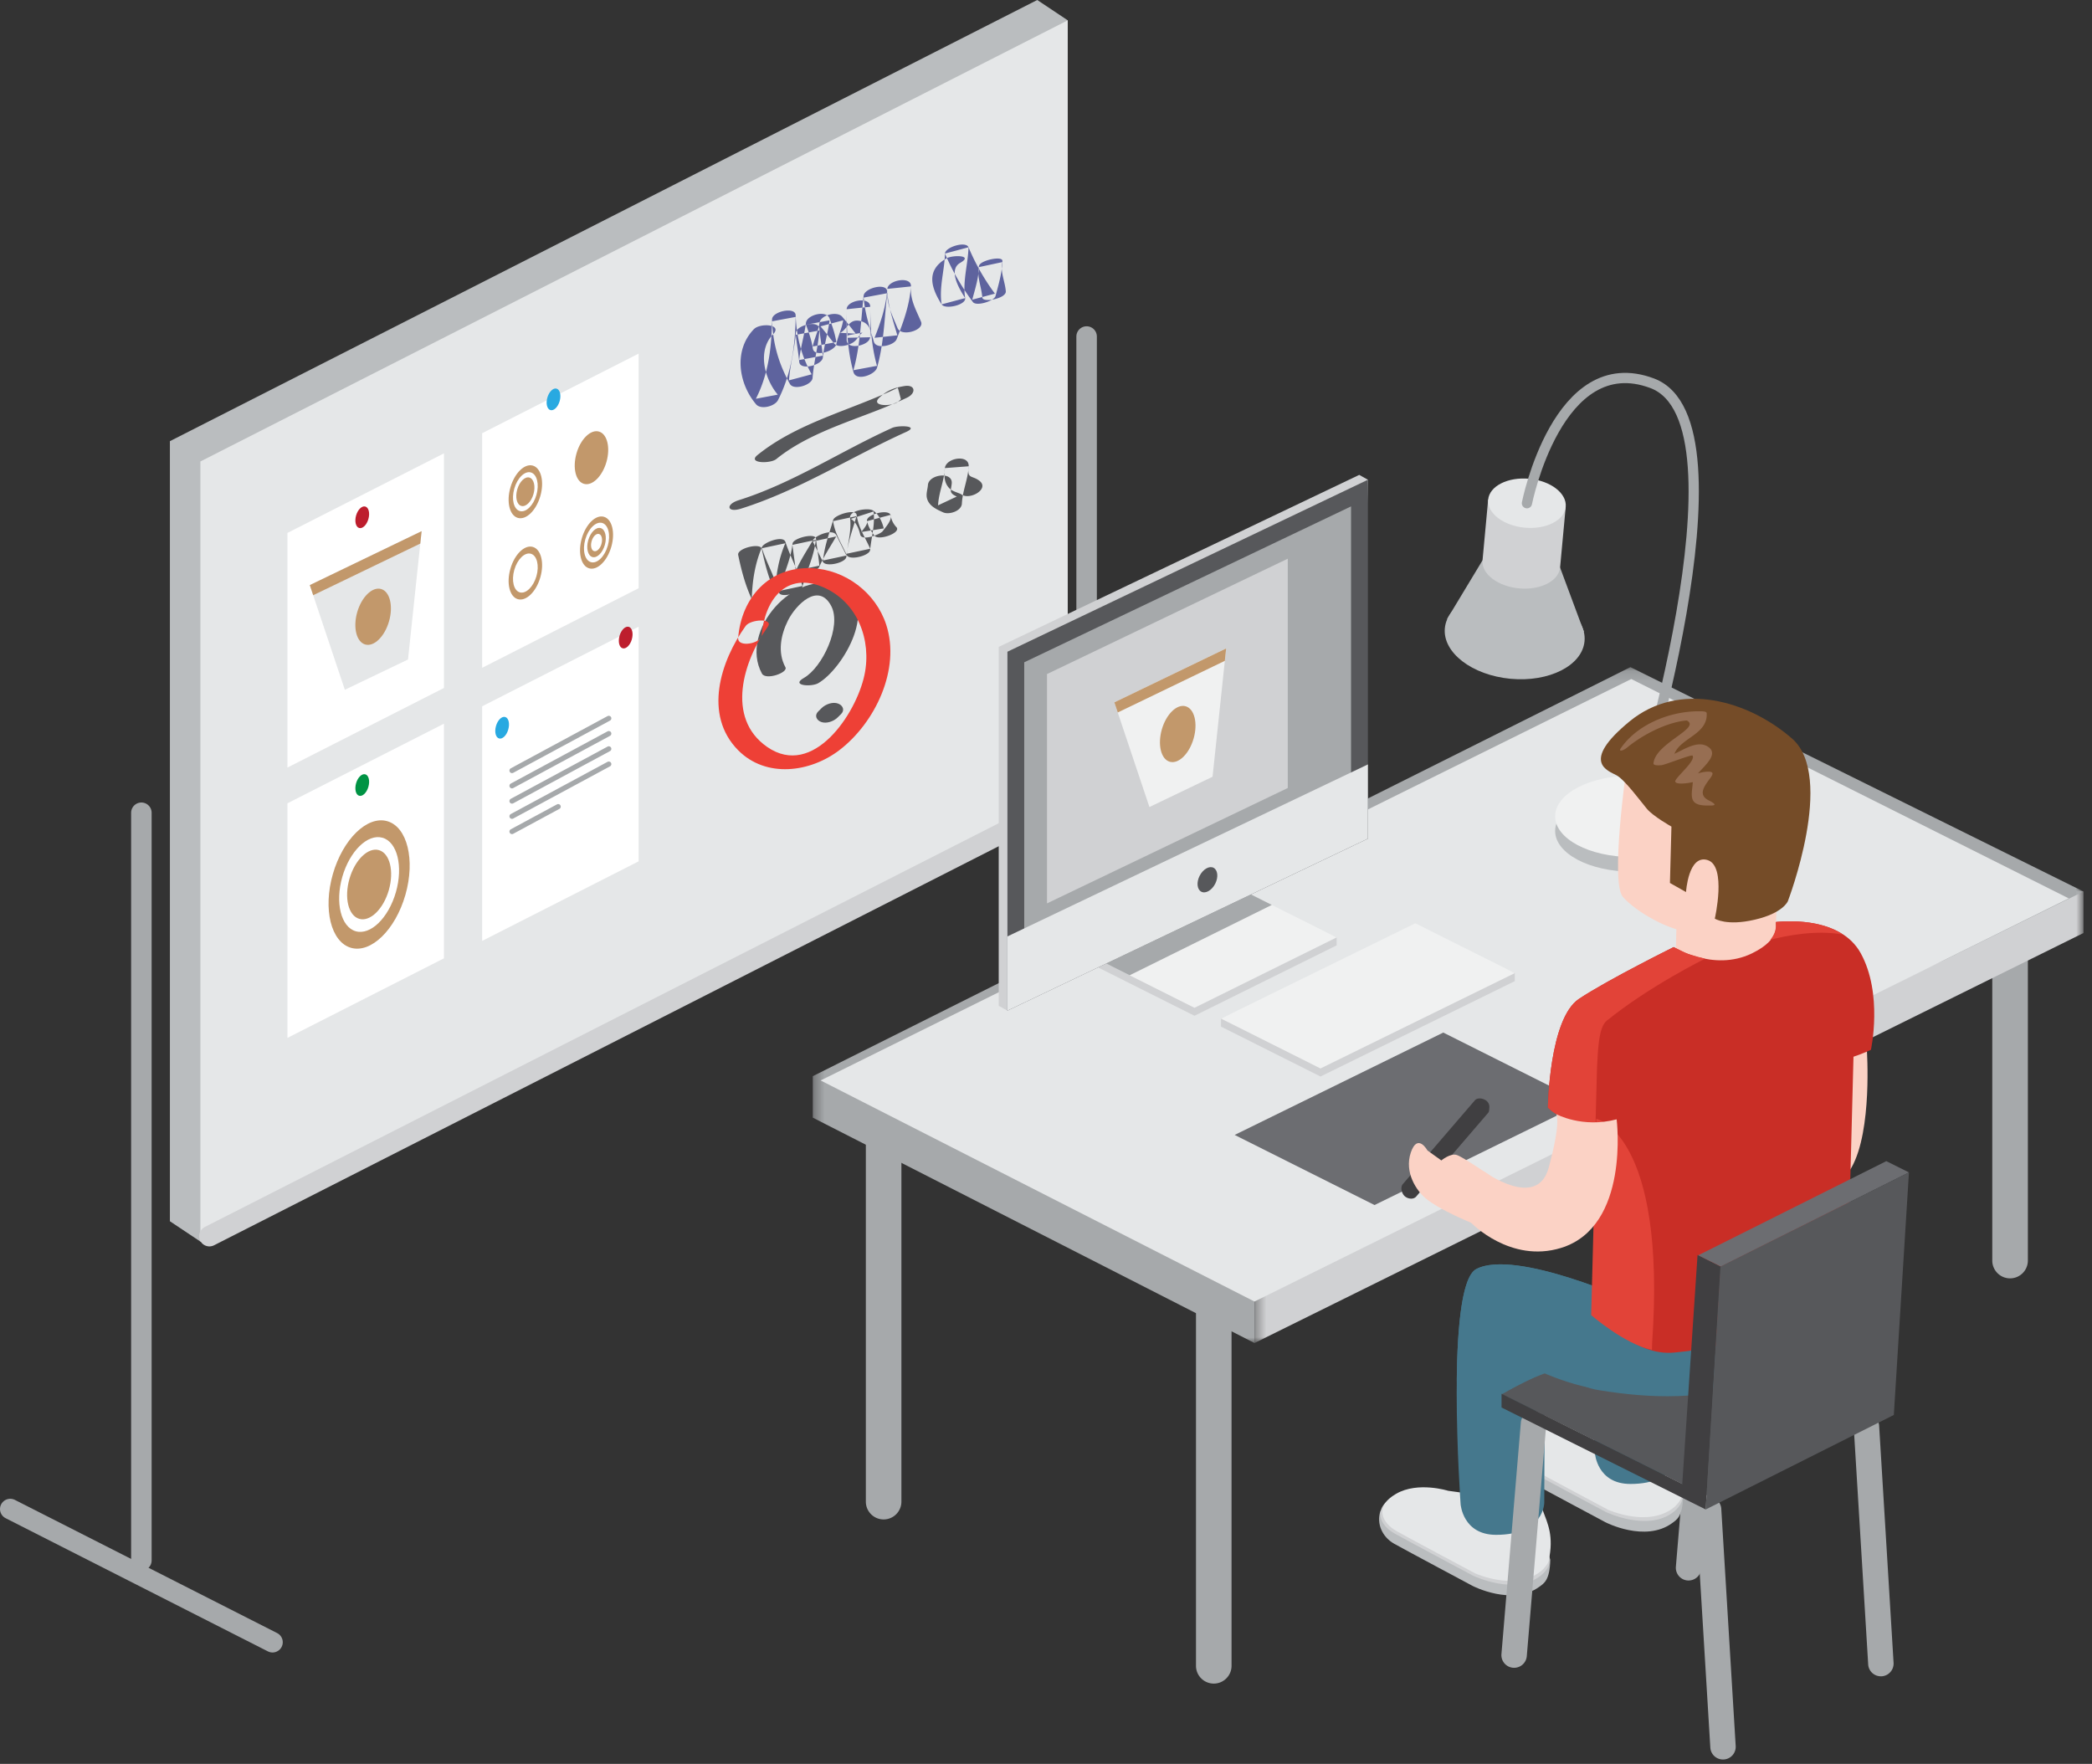 <svg width="204" height="172" xmlns="http://www.w3.org/2000/svg" xmlns:xlink="http://www.w3.org/1999/xlink"><rect width="100%" height="100%" fill="#333333" stroke="none"/><defs><path id="a" d="M81.19 45.073V.067H.354v45.006z"/><path id="c" d="M124.26 66.032V.124H.35v65.908z"/></defs><g fill="none" fill-rule="evenodd"><path d="M26.574 160.138L1 147.151" stroke="#A6A9AB" stroke-width="2" stroke-linecap="round"/><path fill="#BABDBF" d="M101.147 0l-84.58 43.02v76.067l2.975 1.984 81.605-44.994 2.975-74.094z"/><path d="M118.748 113.699l-25.574-12.987m12.786 5.013V32.816" stroke="#A6A9AB" stroke-width="2" stroke-linecap="round"/><path fill="#E5E7E8" d="M19.541 45l84.58-43.017v76.075l-84.58 43.01z"/><path d="M13.787 152.163V79.254" stroke="#A6A9AB" stroke-width="2" stroke-linecap="round"/><path d="M106.92 76.55l-86.5 43.99" stroke="#D0D1D3" stroke-width="2" stroke-linecap="round"/><path fill="#FFF" d="M28.029 51.969l15.262-7.761v22.878l-15.262 7.762zm0 26.364L43.29 70.57v22.88l-15.262 7.76zm18.988-9.461l15.257-7.76v22.88L47.017 91.75zm0-26.629l15.257-7.761V57.36l-15.257 7.76z"/><path fill="#E5E7E8" d="M30.21 57.055l3.417 10.207 6.16-2.953 1.326-12.513z"/><path fill="#C2986B" d="M40.983 53.006l.13-1.209-10.902 5.257.33.988zm-3.046 7.577c.429-1.493.08-2.903-.774-3.147-.858-.244-1.897.768-2.33 2.26-.424 1.496-.077 2.904.781 3.15.857.244 1.896-.77 2.323-2.263"/><path d="M35.923 50.612c.166-.579.034-1.124-.3-1.218-.33-.095-.734.296-.9.874-.161.578-.03 1.123.301 1.218.335.095.733-.296.9-.874" fill="#BD1D2D"/><path d="M49.563 71.133c.166-.576.033-1.121-.297-1.216-.334-.095-.733.296-.899.875-.166.578-.033 1.123.302 1.218.33.092.733-.299.894-.877" fill="#28A9E1"/><path d="M61.613 62.342c.164-.578.034-1.121-.296-1.218-.335-.093-.738.298-.904.874-.161.58-.03 1.126.301 1.218.33.095.736-.296.9-.874" fill="#BD1D2D"/><path d="M35.923 76.722c.166-.576.034-1.123-.3-1.216-.33-.095-.734.294-.9.872-.161.58-.03 1.126.301 1.218.335.095.733-.296.9-.874" fill="#009344"/><path d="M54.576 39.113c.164-.578.03-1.121-.301-1.216-.332-.095-.733.296-.9.875-.165.576-.033 1.123.302 1.218.332.092.733-.299.899-.877" fill="#28A9E1"/><path d="M39.533 87.26c.974-3.409.185-6.627-1.77-7.184-1.952-.56-4.327 1.751-5.306 5.162-.978 3.41-.185 6.626 1.772 7.187 1.95.557 4.329-1.756 5.304-5.166" fill="#C2986B"/><path d="M38.606 86.996c.723-2.519.138-4.894-1.307-5.306-1.44-.412-3.195 1.294-3.919 3.813-.718 2.52-.133 4.894 1.31 5.306 1.442.413 3.195-1.296 3.916-3.813" fill="#FFF"/><path d="M37.916 86.797c.529-1.85.097-3.595-.963-3.898-1.058-.304-2.349.95-2.878 2.803-.529 1.849-.102 3.593.959 3.896 1.06.306 2.35-.95 2.882-2.8M52.69 48.37c.404-1.41.076-2.737-.733-2.967-.801-.23-1.784.725-2.184 2.133-.406 1.405-.083 2.735.725 2.965.807.232 1.789-.723 2.192-2.13" fill="#C2986B"/><path d="M52.31 48.262c.294-1.04.055-2.022-.543-2.193-.595-.17-1.319.536-1.615 1.576-.297 1.038-.057 2.02.538 2.19.596.17 1.319-.535 1.62-1.573" fill="#FFF"/><path d="M52.69 56.296c.404-1.408.076-2.735-.733-2.965-.801-.232-1.784.723-2.184 2.13-.406 1.408-.083 2.738.725 2.967.807.23 1.789-.722 2.192-2.132" fill="#C2986B"/><path d="M52.31 56.187c.294-1.038.055-2.022-.543-2.19-.595-.17-1.319.533-1.615 1.574-.297 1.04-.057 2.021.538 2.192.596.168 1.319-.536 1.62-1.576" fill="#FFF"/><path d="M52.023 48.177c.218-.763.038-1.481-.398-1.61-.437-.122-.968.394-1.186 1.16-.219.763-.045 1.483.393 1.606.44.128.973-.39 1.191-1.156m7.589 5.141c.399-1.388.074-2.699-.719-2.924-.8-.23-1.765.713-2.16 2.102-.397 1.386-.077 2.7.72 2.924.795.228 1.763-.713 2.159-2.102" fill="#C2986B"/><path d="M59.267 53.22c.304-1.055.054-2.052-.543-2.225-.608-.173-1.345.542-1.649 1.597-.304 1.057-.052 2.055.55 2.225.603.176 1.343-.542 1.642-1.597" fill="#FFF"/><path d="M58.98 53.138c.223-.78.045-1.515-.406-1.643-.444-.128-.987.401-1.212 1.18-.223.78-.043 1.517.406 1.645.445.126.989-.403 1.212-1.182" fill="#C2986B"/><path d="M58.65 53.044c.133-.462.027-.898-.241-.974-.261-.076-.586.237-.717.7-.133.461-.026.897.24.973.266.076.586-.237.719-.699" fill="#FFF"/><path d="M59.137 45.048c.403-1.408.074-2.737-.73-2.965-.805-.232-1.789.723-2.19 2.128-.403 1.41-.078 2.74.73 2.97.807.23 1.785-.725 2.19-2.133" fill="#C2986B"/><path d="M49.927 75.141l9.438-5.093m-9.438 6.58l9.438-5.093m-9.438 6.58l9.438-5.093M49.927 79.6l9.438-5.092m-9.438 6.579l4.504-2.43" stroke="#A6A9AB" stroke-width=".5" stroke-linecap="round"/><path d="M73.516 32.097c-1.981 2.045-1.526 5.264.21 7.325.473.562 1.832.197 2.138-.402 1.307-2.562 1.682-5.262 1.724-8.115l-2.298.427c.092 2.24.657 4.159 1.739 6.11.365.656 2.163.108 2.21-.593.11-1.56.556-3.064.662-4.624l-2.296.427c.085.89.25 1.753.332 2.642.083.87 2.22.32 2.299-.426.13-1.24.503-2.403.66-3.633l-2.297.426c.28.79.538 1.486.66 2.313.137.922 2.153.266 2.298-.429.168-.81.538-1.488.662-2.31l-2.211.59c.47.538.878 1.097 1.321 1.654.34.422 1.13.244 1.533.08.75-.298.718-.722 1.247-1.13-.47.09-.944.178-1.416.268-.021.08-.04.16-.06.241.741-.016 1.486-.035 2.228-.052v-2.971c-.766.078-1.534.158-2.3.239.004 2.107.092 4.088.664 6.133.263.936 2.101.256 2.298-.429.671-2.365.721-4.834.994-7.266l-2.296.427c.114 1.507.574 2.855.991 4.294.235.81 1.986.372 2.225-.24.665-1.694 1.255-3.305 1.393-5.142-.766.078-1.535.161-2.303.24-.105 1.462.445 2.485.996 3.822.37.889 2.635.213 2.294-.614-.482-1.166-1.08-2.119-.987-3.448.073-1.038-2.237-.635-2.303.24-.129 1.72-.612 3.158-1.246 4.767l2.223-.239c-.42-1.448-.88-2.78-.992-4.294-.064-.865-2.213-.32-2.296.429-.273 2.431-.325 4.9-.996 7.266l2.298-.427c-.538-1.915-.65-3.775-.657-5.758-.002-1.057-2.3-.624-2.3.239v2.974c0 1.017 1.94.612 2.23-.054.327-.756-.06-1.562-.855-1.764-1.2-.298-1.295.851-2.023 1.143.512.028 1.022.054 1.535.083-.446-.555-.857-1.114-1.322-1.652-.493-.569-2.094-.18-2.21.59-.124.818-.499 1.512-.662 2.313l2.298-.427c-.123-.827-.382-1.521-.662-2.313-.298-.841-2.194-.358-2.296.427-.161 1.232-.531 2.398-.662 3.635l2.299-.429c-.085-.888-.25-1.751-.334-2.64-.083-.86-2.244-.336-2.297.427-.109 1.56-.557 3.064-.664 4.623.738-.196 1.473-.393 2.21-.592-1.026-1.848-1.48-3.678-1.562-5.78-.036-.825-2.287-.365-2.299.427-.04 2.706-.332 5.296-1.577 7.74.711-.136 1.423-.27 2.135-.403-1.279-1.52-2.036-4.259-.456-5.887.959-.99-1.264-1.123-1.871-.498m18.777-6.902c-1.973 1.118-1.56 2.772-.47 4.486.337.526 2.396.06 2.294-.614-.258-1.666.275-3.292.328-4.958-.764.207-1.528.41-2.294.614.704 1.695 1.632 3.254 2.718 4.728.335.453 2.08-.097 2.211-.592.301-1.15.633-2.228.669-3.425.014-.514-2.166-.054-2.282.488-.235 1.08.242 2.031.323 3.098.038.523 2.343.097 2.291-.614-.074-.965-.555-1.875-.344-2.849-.759.164-1.52.327-2.282.489-.03 1.111-.368 2.113-.645 3.177l2.208-.59a21.443 21.443 0 0 1-2.573-4.524c-.261-.625-2.273-.016-2.294.614-.05 1.673-.586 3.278-.328 4.958.764-.206 1.528-.41 2.294-.614-.498-.777-1.724-2.735-.472-3.443 1.329-.754-.745-.775-1.352-.43" fill="#5E639E"/><path d="M75.705 44.761c3.6-2.913 8.634-3.998 12.757-5.991.906-.438.809-1.315-.3-1.12-.988.17-1.648.411-2.395 1.108-.973.905 1.279.913 1.84.389.084-.071.164-.142.245-.213l-.299-1.124c-4.493 2.176-9.754 3.38-13.687 6.562-1.017.823 1.255.863 1.839.389m-3.455 4.842c5.703-1.797 10.685-5.032 16.103-7.48 1.378-.62-.745-.67-1.348-.4-5.031 2.273-9.68 5.389-14.977 7.055-1.31.415-1.127 1.249.223.825m-.267 4.519c.311 1.491.681 2.906 1.322 4.295.291.632 2.27.038 2.291-.614.055-1.697.32-3.27.982-4.828-.759.162-1.518.325-2.28.486.477 1.47 1.25 2.794 1.652 4.294.17.636 2.151.017 2.282-.485.405-1.557 1.15-3.017 1.323-4.626l-2.282.488c.1.886.254 1.751.33 2.64.062.67 2.104-.066 2.282-.486.45-1.052 1.089-1.981 1.653-2.972-.759.161-1.518.325-2.282.486.332.661.664 1.322.992 1.984.277.547 2.232.092 2.282-.486.125-1.384.61-2.64.991-3.965-.759.161-1.518.325-2.282.486.178 1.246.826 2.178 1.324 3.303.251.567 2.223.079 2.282-.485.135-1.292.493-2.456.34-3.761-.741.239-1.481.478-2.219.718.532.322.78.964.92 1.547.157.654 1.96-.028 2.195-.35.265-.363.956-1.114.761-1.586-.256-.607-2.443-.019-2.294.614.138.585.378.962.736 1.427.382.497 2.58-.259 2.146-.823a2.129 2.129 0 0 1-.588-1.218l-2.294.614c.117.277-.417.858-.564 1.06.73-.117 1.463-.233 2.194-.352-.152-.635-.491-1.407-1.067-1.756-.437-.267-2.306-.023-2.218.718.147 1.254-.192 2.29-.318 3.505.759-.16 1.518-.322 2.282-.485-.508-1.14-1.15-2.048-1.324-3.304-.09-.633-2.142.005-2.282.486-.384 1.33-.866 2.578-.991 3.965.761-.161 1.52-.325 2.282-.486l-.992-1.984c-.337-.675-2.014.02-2.282.486-.57.993-1.203 1.92-1.653 2.974.759-.163 1.52-.324 2.282-.488-.079-.889-.23-1.754-.33-2.64-.066-.58-2.223-.057-2.282.486-.175 1.607-.92 3.066-1.324 4.623.76-.16 1.519-.322 2.282-.485-.403-1.498-1.176-2.823-1.653-4.295-.218-.675-2.087.029-2.282.486-.7 1.647-.946 3.309-1.003 5.084.763-.207 1.527-.41 2.291-.614-.638-1.389-1.01-2.801-1.319-4.294-.125-.602-2.431-.048-2.294.613m18.502-6.825c-.035.462-.223.91-.069 1.374.223.697.945 1.014 1.557 1.292.571.256 1.788-.124 1.824-.86.059-1.247.6-2.387.662-3.634.056-1.196-2.195-.84-2.323.176-.09.732-.083 1.48.489 2.017.296.277.965.428 1.11.54.807.614 2.813-.526 1.765-1.323-.754-.573-1.203-.125-1.041-1.41-.774.06-1.55.117-2.323.176-.06 1.246-.602 2.386-.662 3.633.608-.287 1.215-.571 1.825-.858-.821-.37-.546-.58-.491-1.299.085-1.18-2.247-.86-2.323.176" fill="#57585B"/><path d="M76.592 65.07c-.788-1.446-.458-3.155.249-4.572.754-1.503 2.972-3.785 4.22-1.396 1.025 1.965-.859 5.974-2.666 7.003-1.333.76.718.898 1.38.524 2.498-1.422 6.118-7.842 2.104-9.463-4.421-1.787-9.832 4.375-7.58 8.517.374.687 2.573-.095 2.293-.614m3.528 3.979c-.112.109-.223.22-.334.331-.387.382-.176.84.275 1.017.524.206 1.24-.057 1.62-.434l.334-.331c.387-.384.176-.84-.273-1.017-.526-.209-1.242.057-1.622.434" fill="#57585B"/><path d="M72.716 61.034c-2.464 3.427-4.146 8.674-.735 12.124 2.72 2.75 7.038 2.171 9.896-.028 3.461-2.661 5.954-7.856 4.545-12.202-1.015-3.133-3.985-5.39-7.284-5.522-4.132-.164-6.837 2.855-7.157 6.797-.078.983 2.232.566 2.299-.261.277-3.439 2.388-6.266 6.044-4.66 3.304 1.451 4.69 5.131 3.975 8.527-.797 3.785-5.002 10.139-9.493 7.025-4.075-2.83-2.3-8.43.055-11.705.633-.88-1.677-.747-2.145-.095" fill="#EE4036"/><path d="M118.363 164.172c.953 0 1.731-.778 1.731-1.735v-35.932a1.735 1.735 0 0 0-3.468 0v35.932c0 .957.776 1.735 1.737 1.735m-32.197-16.008c.958 0 1.734-.775 1.734-1.733v-35.934a1.734 1.734 0 1 0-3.468 0v35.934c0 .958.778 1.733 1.734 1.733m109.844-23.508c.96 0 1.736-.777 1.736-1.735V86.987a1.735 1.735 0 0 0-3.47 0v35.934c0 .958.775 1.735 1.734 1.735m-32.193-16.007c.954 0 1.732-.777 1.732-1.735V70.98a1.733 1.733 0 0 0-3.468 0v35.934c0 .958.778 1.735 1.736 1.735" fill="#A6A9AB"/><g transform="translate(121.977 85.89)"><mask id="b" fill="#fff"><use xlink:href="#a"/></mask><path fill="#D0D1D3" mask="url(#b)" d="M.354 45.073v-6.505l73.57-38.5 7.267.978v4.045z"/></g><g transform="translate(78.907 64.93)"><mask id="d" fill="#fff"><use xlink:href="#c"/></mask><path fill="#A6A9AB" mask="url(#d)" d="M43.424 66.032L.35 44.054V40.01L80.082.124l44.178 21.88-13.578 6.696-67.258 29.884z"/></g><path fill="#E5E7E8" d="M122.331 126.917l-42.309-21.56 79.05-39.144 42.658 21.39z"/><path fill="#6C6D71" d="M140.74 100.688l13.64 6.84-20.343 9.979-13.64-6.837z"/><path fill="#D0D1D3" d="M106.778 94.188l13.863-6.865 9.7 4.088v.775l-13.863 6.865z"/><path fill="#F0F1F1" d="M106.778 93.412l13.863-6.863 9.7 4.863-13.863 6.863z"/><path fill="#A6A9AB" d="M110.153 95.104l-2.896-1.452 13.862-6.866 2.902 1.455z"/><path fill="#D0D1D3" d="M132.545 46.307l.844.474-.844 34.524-34.308 17.246-.847-.474V63.079z"/><path fill="#57585B" d="M133.39 46.782v35l-35.152 16.77v-35z"/><path fill="#A6A9AB" d="M131.748 49.38v31.726L99.876 96.309V64.583z"/><path fill="#D0D1D3" d="M125.577 54.479V76.84l-23.48 11.252V65.731z"/><path fill="#E5E7E8" d="M133.39 74.54v7.24L98.238 98.553v-7.24z"/><path d="M116.982 85.402c-.33.644-.251 1.341.166 1.552.42.216 1.027-.137 1.355-.782.327-.645.249-1.341-.169-1.555-.415-.21-1.022.14-1.352.785" fill="#57585B"/><path fill="#D0D1D3" d="M119.065 100.108v-.782l18.95-8.515 9.7 4.08v.783l-18.948 9.3z"/><path fill="#F0F1F1" d="M119.065 99.326l18.95-9.297 9.7 4.863-18.948 9.297z"/><path d="M154.514 62.532c.223-2.373-2.647-4.579-6.411-4.93-3.758-.35-6.989 1.287-7.21 3.66-.222 2.372 2.65 4.578 6.408 4.929 3.762.35 6.99-1.29 7.213-3.66" fill="#BABDBF"/><path fill="#BABDBF" d="M154.463 61.617l-2.334-6.275-7.562-.704-3.459 5.733z"/><path d="M144.567 54.639l.55-5.923 7.563.707-.55 5.92c-.126 1.315-1.92 2.225-4.005 2.03-2.087-.196-3.679-1.42-3.558-2.734" fill="#D0D1D3"/><path d="M152.68 49.423c.125-1.317-1.469-2.543-3.556-2.737-2.09-.194-3.881.713-4.007 2.031-.118 1.315 1.476 2.54 3.56 2.737 2.088.195 3.881-.713 4.002-2.03" fill="#E5E7E8"/><path d="M151.649 81.031c0-2.19 3.34-3.962 7.465-3.962s7.465 1.772 7.465 3.962c0 2.19-3.34 3.965-7.465 3.965s-7.465-1.775-7.465-3.965" fill="#BABDBF"/><path d="M151.649 79.603c0-2.19 3.34-3.965 7.465-3.965s7.465 1.775 7.465 3.965-3.34 3.965-7.465 3.965-7.465-1.775-7.465-3.965" fill="#F0F1F1"/><path d="M159.203 79.397s12.024-38.214 1.914-42.022c-9.213-3.467-12.219 11.695-12.219 11.695" stroke="#A6A9AB" stroke-linecap="round" stroke-linejoin="round"/><path d="M183.41 163.461h.078c.686-.045 1.2-.63 1.163-1.313l-1.41-23.141a1.25 1.25 0 0 0-1.313-1.164 1.244 1.244 0 0 0-1.163 1.313l1.41 23.142c.04.659.583 1.163 1.235 1.163m-15.395 8.113c.028 0 .054 0 .078-.002a1.24 1.24 0 0 0 1.162-1.31l-1.406-23.142a1.25 1.25 0 0 0-1.317-1.164c-.68.043-1.202.63-1.157 1.313l1.406 23.142a1.236 1.236 0 0 0 1.234 1.163" fill="#A6A9AB"/><path d="M164.658 154.119a1.24 1.24 0 0 0 1.236-1.136l1.893-22.584a1.235 1.235 0 0 0-1.134-1.337 1.24 1.24 0 0 0-1.336 1.13l-1.895 22.585c-.054.683.45 1.28 1.132 1.34.038.002.07.002.104.002" fill="#A6A9AB"/><path fill="#D0D1D3" d="M164.53 128.51l18.923 9.431-17.231 8.6-18.913-9.431z"/><path d="M145.234 107.985a.754.754 0 0 0-.258-.623c-.31-.266-.892-.37-1.16-.06l-7.02 8.162c-.265.31-.118.917.193 1.188.31.267.847.336 1.113.023l7.016-8.16c.112-.125.102-.38.116-.53" fill="#403F41"/><path d="M158.58 75.095s-1.559 10.958-.323 12.368c1.233 1.408 4.566 3.396 6.896 3.458 2.329.059 7.358-1.816 7.358-1.816l.12-4.654.188-7.294s-11.466-6.965-14.24-2.062m23.465 27.281c-1.673.069-1.533.048-2.785-.047-1.701-.13-3.66-.785-3.66-.785s-.074 4.385.004 6.525c-1.18-.308-5.002-3.21-7.538-5.202 0-.007-1.706-2.697-2.2-3.147-.49-.444-1.598-.11-1.598-.11l-1.478-1.073s-.96-1.1-2.34.431c-1.377 1.534-1.327 3.512-.667 4.449 1.057 1.474 4.279 3.44 4.279 3.44v-.002c2.445 1.934 6.54 5.03 9.815 6.795 2.65 1.426 5.404 2.452 6.685.175 2.033-3.612 1.483-11.449 1.483-11.449" fill="#FBD2C5"/><path d="M163.512 88.977l-.102 4.015s3.413 3.052 6.843 1.448c3.43-1.602 2.892-3.31 2.892-3.31l.118-3.276-9.751 1.123z" fill="#FBD2C5"/><path d="M153.928 140.595s-2.92-1.133-5.048.085c-.31.175-1.236.225-1.326.486-.393 1.19.178 2.502 1.35 3.159 1.362.76 7.664 4.121 7.664 4.121s3.86 1.993 6.488.078c.453-.334 1.02-.635 1.072-2.595.014-.554-1.176-.81-1.91-1.17-1.973-.963-8.29-4.164-8.29-4.164" fill="#BABDBF"/><path d="M153.954 139.59s-2.918-1.135-5.048.086c-2.225 1.272-1.336 2.881.026 3.642 1.36.763 7.662 4.121 7.662 4.121s4.146 2.003 6.649-.045c1.428-1.17.972-2.678-.996-3.64-1.974-.964-8.293-4.164-8.293-4.164" fill="#D0D1D3"/><path d="M154.167 139.159s-2.935-.93-5.065.289c-2.22 1.275-1.333 2.882.024 3.647 1.366.759 7.669 4.117 7.669 4.117s3.964 1.805 6.466-.242c.204-.173.643-.661.71-.981.52-2.417-.079-3.598-.586-4.944-1.971-.964-9.218-1.886-9.218-1.886" fill="#E5E7E8"/><path d="M140.977 146.805s-2.918-1.133-5.05.086c-.306.175-1.234.225-1.322.483-.393 1.192.178 2.503 1.35 3.161 1.364.761 7.662 4.12 7.662 4.12s3.86 1.992 6.483.08c.458-.334 1.022-.635 1.074-2.595.017-.555-1.171-.813-1.904-1.171-1.974-.964-8.293-4.164-8.293-4.164" fill="#BABDBF"/><path d="M141.002 145.8s-2.92-1.133-5.048.085c-2.225 1.273-1.335 2.884.026 3.645 1.364.76 7.665 4.121 7.665 4.121s4.144 2.003 6.646-.047c1.426-1.171.975-2.676-.998-3.64-1.972-.965-8.29-4.164-8.29-4.164" fill="#D0D1D3"/><path d="M141.215 145.37s-2.934-.93-5.062.287c-2.223 1.273-1.333 2.882.029 3.645 1.359.76 7.661 4.119 7.661 4.119s3.967 1.806 6.462-.242c.209-.173.648-.659.716-.979.513-2.422-.083-3.6-.588-4.948-1.971-.962-9.218-1.882-9.218-1.882" fill="#E5E7E8"/><path d="M159.332 126.994l1.756 4.628s-.472 2.394-1.298 3.157c-2.367 2.178-9.156-.854-9.156-.854l-.045 12.59s.024 3.151-4.702 3.151c-3.242 0-3.456-2.979-3.456-2.979s-1.532-21.338 1.53-22.94c3.836-2.005 15.371 3.247 15.371 3.247" fill="#45788D"/><path d="M172.43 122.032l1.755 4.628s-.472 2.396-1.3 3.157c-2.365 2.18-9.153-.854-9.153-.854l-.046 12.592s.022 3.15-4.701 3.15c-3.243 0-3.456-2.98-3.456-2.98s-1.533-21.338 1.527-22.938c3.838-2.005 15.374 3.245 15.374 3.245" fill="#45788D"/><path d="M147.648 162.632a1.24 1.24 0 0 0 1.236-1.136l1.895-22.582a1.239 1.239 0 0 0-1.129-1.339 1.25 1.25 0 0 0-1.345 1.13l-1.893 22.588a1.238 1.238 0 0 0 1.236 1.339" fill="#A6A9AB"/><path fill="#57585B" d="M164.545 126.84l19.942 9.942-18.159 9.067-19.942-9.941z"/><path d="M155.964 135.567c4.88.782 10.034 1.071 16.674-1.017 6.556-2.06 7.019-5.036 7.061-10.486l-11.018 4.685-11.099.061-2.72 2.811s-3.775 3.164 1.102 3.946" fill="#45788D"/><path d="M159.332 126.994l1.756 4.628s-.472 2.394-1.298 3.157c-2.367 2.178-9.156-.854-9.156-.854s-1.61.567-2.884 1.304c-2.558 1.479-5.746 3.192-5.693-.813.061-5.064.502-9.937 1.904-10.67 3.836-2.004 15.371 3.248 15.371 3.248" fill="#45788D"/><path d="M181.437 92.931c-1.91-3.426-6.898-3.15-8.224-3.033-.212.021.733 1.566-2.394 3.078-3.753 1.806-7.61-.625-7.61-.625s-6.328 3.118-9.237 5.052c-2.91 1.932-3.029 10.605-3.029 10.605 1.737 1.633 4.531 1.761 6.379 1.636l-1.06 18.74s3.071 3.897 7.028 3.506c3.4-.335 5.537-.806 9.844-2.522 7.823-3.112 7.079-5.934 7.079-5.934l.529-20.39c.877-.287 1.7-.671 1.7-.671s1.198-5.47-1.005-9.442" fill="#C92E26"/><path fill="#403F41" d="M164.044 144.703l1.492-22.334 2.278 1.138-1.485 23.686-19.907-9.944v-1.34z"/><path fill="#6C6D71" d="M183.943 113.226l2.208 1.1-18.338 9.18-2.206-1.1z"/><path fill="#57585B" d="M167.77 123.506l18.38-9.181-1.475 23.651-18.346 9.217z"/><path d="M155.728 104.222c.088-1.462.104-4.005.94-4.68 4.208-3.409 9.6-6.056 9.6-6.056s-1.495-.365-1.955-.59c-.278-.132-1.103-.545-1.103-.545-1.836.93-6.993 3.557-9.237 5.053-2.91 1.931-3.032 10.605-3.032 10.605 1.435 1.44 3.67 1.562 4.647 1.524l.14-5.311z" fill="#E24338"/><path d="M161.102 131.023c1.44-20.478-5.441-21.926-5.441-21.926l-.498 19.144s3.28 2.855 5.925 3.381c.005-.132.005-.462.014-.6" fill="#E24338"/><path d="M162.99 80.603l-.147 5.498 1.568.886s.225-3.697 2.107-3.118c1.876.583.7 5.709.7 5.709s1.13.749 3.899.102c2.773-.643 3.224-1.8 3.224-1.8s4.663-12.152.415-15.856c-4.249-3.704-10.976-5.68-15.846-1.682-4.867 4-2.082 4.815-1.274 5.258.812.443 2.346 2.536 2.96 3.27.62.738 2.394 1.733 2.394 1.733" fill="#754C28"/><path d="M172.638 91.64c1.469-.384 4.481-1 7.09-.502-2.296-1.527-5.486-1.33-6.515-1.24-.148.014.234.742-.575 1.742" fill="#E24338"/><path d="M145.332 114.653s-2.631-1.803-3.262-2.023c-.629-.216-1.518.528-1.518.528l-1.355-.972s-.958-1.748-1.622.197c-.66 1.953.567 3.737 1.452 4.474 1.375 1.15 4.504 2.41 4.504 2.41l1.8-4.614z" fill="#FBD2C5"/><path d="M166.618 78.042c-1.485-.74.372-2.12.377-2.602.005-.325-.91-.152-1.034-.123a7.489 7.489 0 0 0-.38.097c.69-.794 2.04-1.896.975-2.597-.975-.643-2.215.199-3.276.69.598-1.558 3.271-1.901 3.146-3.956-.012-.2-.437-.187-.548-.19-2.863-.075-6.196 1.209-7.847 3.631-.2.296.197.265.645-.104 1.653-1.358 4.037-2.503 5.814-2.63 1.435.741-3.086 2.208-3.25 4.184-.016.252.679.183.78.171.409-.045 2.935-1.071 3.03-.927.31.49-1.44 1.922-1.67 2.427-.128.275.4.29.529.292.413.002.787-.057 1.165-.138-.098 1.266-.475 2.256 1.309 2.28.572.007 1.362.062.235-.505" fill="#976E52"/><path d="M157.646 109.149s1.319 10.463-5.42 12.539c-4.95 1.526-8.755-2.439-8.755-2.439l1.269-4.998s5.147 3.766 6.279-.384c1.245-4.571.74-5.225.74-5.225s2.528 1.396 5.887.507" fill="#FBD2C5"/><path fill="#F0F1F1" d="M108.666 68.49l3.42 10.207 6.156-2.955 1.326-12.511z"/><path fill="#C2986B" d="M119.438 64.44l.13-1.208-10.902 5.257.332.988zm-3.044 7.578c.43-1.493.083-2.903-.776-3.147-.854-.244-1.897.768-2.324 2.26-.425 1.496-.079 2.904.775 3.15.86.244 1.898-.77 2.325-2.263"/></g></svg>